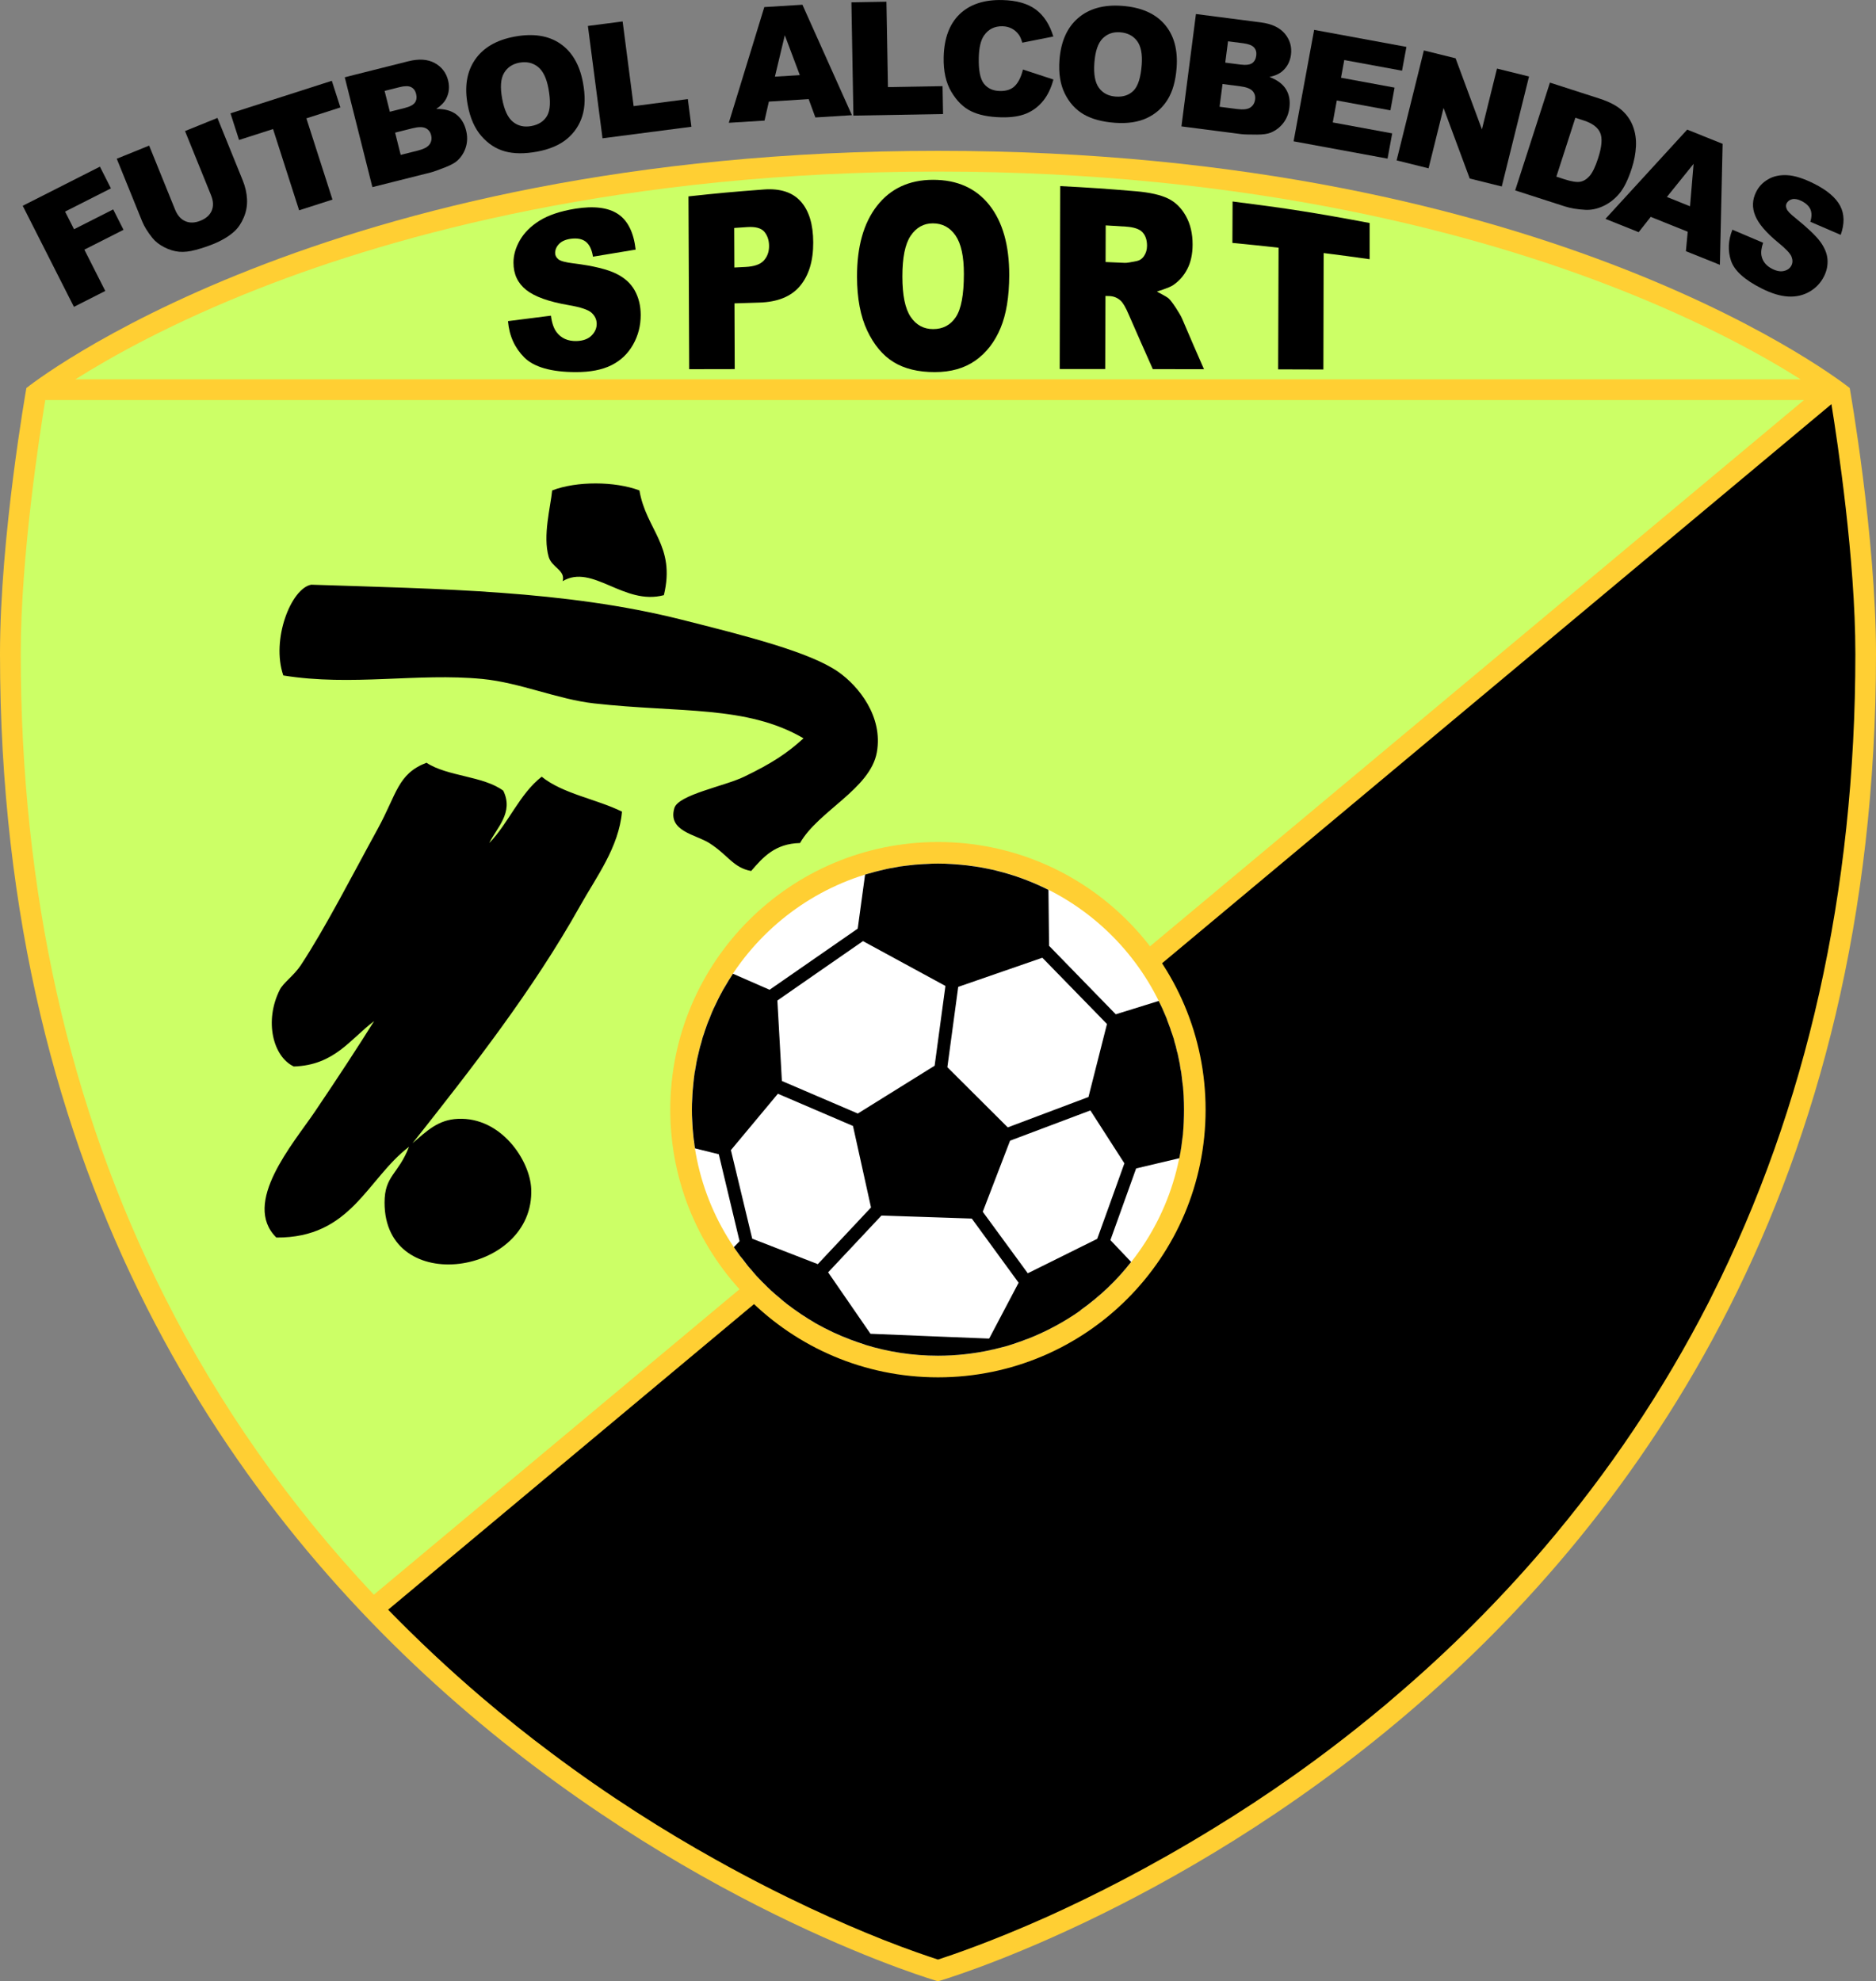 <?xml version="1.0" encoding="UTF-8"?>
<svg xmlns="http://www.w3.org/2000/svg" xmlns:xlink="http://www.w3.org/1999/xlink" width="326.43pt" height="344.76pt" viewBox="0 0 326.43 344.76" version="1.1">
<rect x="0" y="0" width="326.43" height="344.76" fill="#808080" stroke="none"/>
<defs>
<clipPath id="clip1">
  <path d="M 0 26 L 326.43 26 L 326.43 344.762 L 0 344.762 Z M 0 26 "/>
</clipPath>
</defs>
<g id="surface1">
<g clip-path="url(#clip1)" clip-rule="nonzero">
<path style=" stroke:none;fill-rule:nonzero;fill:rgb(100%,81.25%,19.994%);fill-opacity:1;" d="M 163.215 344.762 C 163.215 344.762 326.43 297.645 326.43 113.785 C 326.43 93.363 321.859 67.52 321.859 67.52 C 321.859 67.52 270.578 26.246 163.215 26.246 C 55.852 26.246 4.59 67.52 4.59 67.52 C 4.59 67.52 0 93.363 0 113.785 C 0 297.645 163.215 344.762 163.215 344.762 "/>
</g>
<path style=" stroke:none;fill-rule:nonzero;fill:rgb(79.688%,100%,39.989%);fill-opacity:1;" d="M 313.316 66.012 C 307.172 62.121 296.438 56.086 281.113 50.102 C 257.516 40.863 217.918 29.855 163.215 29.855 C 108.531 29.855 68.914 40.863 45.316 50.102 C 29.992 56.086 19.281 62.121 13.113 66.012 "/>
<path style=" stroke:none;fill-rule:nonzero;fill:rgb(79.688%,100%,39.989%);fill-opacity:1;" d="M 313.895 69.613 L 7.875 69.613 C 6.949 75.301 3.609 96.645 3.609 113.785 C 3.609 155.078 12.016 192.734 28.641 225.648 C 38.133 244.488 50.355 261.863 65.047 277.492 "/>
<path style=" stroke:none;fill-rule:nonzero;fill:rgb(0%,0%,0%);fill-opacity:1;" d="M 318.676 70.324 L 67.539 280.102 C 72.648 285.348 78.047 290.418 83.715 295.262 C 87.816 298.758 91.918 302.039 95.969 305.055 C 105.957 312.551 115.699 318.672 124.551 323.602 C 136.277 330.164 146.445 334.656 153.535 337.477 C 158.27 339.352 161.645 340.465 163.215 340.98 C 165.68 340.176 172.539 337.855 182.117 333.574 C 190.227 329.922 200.211 324.875 211.105 318.18 C 220.23 312.609 229.934 305.871 239.707 297.781 C 240.703 296.977 241.699 296.125 242.691 295.262 C 252.168 287.195 260.82 278.531 268.695 269.316 C 279.918 256.172 289.48 241.895 297.297 226.637 C 297.445 226.305 297.645 225.98 297.789 225.648 C 314.395 192.734 322.84 155.078 322.84 113.785 C 322.84 97.277 319.73 76.879 318.676 70.324 "/>
<path style=" stroke:none;fill-rule:evenodd;fill:rgb(0%,0%,0%);fill-opacity:1;" d="M 87.57 137.586 C 84.078 135.004 77.871 135.133 74.207 132.723 C 69.18 134.66 69.066 138.141 65.703 144.266 C 61.508 151.898 56.605 161.496 52.336 167.961 C 51.176 169.719 49.285 171.031 48.691 172.211 C 45.934 177.68 47.52 183.883 51.121 185.578 C 58.195 185.359 60.938 180.812 65.094 177.68 C 62.504 181.84 58.871 187.406 54.766 193.473 C 51.004 199.031 42.02 209.34 48.082 215.344 C 61.141 215.441 63.82 205.16 71.168 199.551 C 69.309 204.379 66.914 204.527 66.914 209.27 C 66.914 225.809 93.109 221.906 92.43 206.84 C 92.211 201.938 87.223 194.348 79.672 194.688 C 76.25 194.844 74.328 196.738 71.777 198.941 C 82.25 185.703 92.715 172.312 100.938 157.633 C 103.758 152.59 107.688 147.441 108.227 141.23 C 103.746 139.023 97.949 138.141 94.254 135.152 C 90.391 138.176 88.52 143.191 85.141 146.695 C 86.359 144.086 89.453 141.43 87.57 137.586 M 139.207 146.695 C 142.371 141.117 151.434 137.289 152.574 130.902 C 153.684 124.684 149.406 119.402 145.891 116.93 C 140.934 113.445 129.715 110.629 118.555 107.816 C 98.34 102.727 76.508 102.484 54.156 101.742 C 50.676 102.367 47.137 111.254 49.297 117.535 C 61.211 119.465 72.66 117.055 83.926 118.145 C 90.477 118.777 97.012 121.684 103.367 122.398 C 118.301 124.074 129.906 122.684 139.816 128.473 C 136.941 131.094 134.297 132.828 129.488 135.152 C 126.07 136.809 118.027 138.277 117.34 140.621 C 116.156 144.648 121.062 145.207 123.414 146.695 C 126.684 148.77 127.574 150.996 130.703 151.559 C 132.766 149.164 134.848 146.789 139.207 146.695 M 111.262 85.34 C 112.441 92.273 117.602 94.906 115.516 103.562 C 108.539 105.43 103.109 98.02 97.898 101.133 C 98.453 99.23 95.996 98.762 95.469 96.883 C 94.426 93.184 95.789 88.277 96.078 85.34 C 100.316 83.703 106.992 83.73 111.262 85.34 "/>
<path style=" stroke:none;fill-rule:nonzero;fill:rgb(100%,81.25%,19.994%);fill-opacity:1;" d="M 209.777 193.102 C 209.777 218.82 188.934 239.668 163.215 239.668 C 137.5 239.668 116.629 218.82 116.629 193.102 C 116.629 167.367 137.5 146.516 163.215 146.516 C 188.934 146.516 209.777 167.367 209.777 193.102 "/>
<path style=" stroke:none;fill-rule:nonzero;fill:rgb(100%,100%,100%);fill-opacity:1;" d="M 206.02 193.102 C 206.02 216.742 186.855 235.906 163.215 235.906 C 139.574 235.906 120.391 216.742 120.391 193.102 C 120.391 169.445 139.574 150.273 163.215 150.273 C 186.855 150.273 206.02 169.445 206.02 193.102 "/>
<path style=" stroke:none;fill-rule:nonzero;fill:rgb(0%,0%,0%);fill-opacity:1;" d="M 135.355 190.32 L 148.422 195.926 L 151.559 210.109 C 149.887 211.895 144.23 217.934 142.301 219.973 L 130.887 215.539 C 130.012 211.879 128.156 204.215 127.18 200.129 Z M 150.16 163.762 L 164.508 171.562 C 163.969 175.621 163.031 182.539 162.629 185.445 L 149.262 193.762 C 146.18 192.445 139.477 189.578 136.051 188.098 L 135.266 174.098 C 138.961 171.512 146.293 166.449 150.16 163.762 M 166.734 171.723 L 181.371 166.652 C 183.609 168.938 190.402 175.922 192.617 178.184 L 189.398 190.887 C 185.863 192.211 178.457 195.004 175.355 196.176 L 164.844 185.703 Z M 195.648 202.43 C 194.379 205.969 191.77 213.254 190.922 215.566 L 178.84 221.562 L 171.004 210.859 L 175.754 198.488 L 189.73 193.223 Z M 172.164 232.84 C 172.121 232.883 172.09 232.906 172.074 232.922 C 171.363 232.898 155.82 232.277 151.465 232.086 L 144.098 221.398 L 153.371 211.52 L 169.094 212.039 L 177.242 223.203 Z M 120.492 195.781 C 120.512 196.211 120.539 196.598 120.582 196.984 C 120.613 197.281 120.637 197.582 120.668 197.883 C 120.691 198.141 120.723 198.402 120.77 198.621 C 120.781 198.734 120.789 198.809 120.801 198.883 C 120.836 199.195 120.867 199.512 120.934 199.82 C 120.934 199.82 120.934 199.824 120.934 199.824 L 125.07 200.848 L 128.688 215.98 L 127.691 217.016 C 127.734 217.082 127.805 217.148 127.852 217.258 C 128.152 217.676 128.461 218.098 128.777 218.551 C 128.918 218.715 129.062 218.914 129.211 219.078 C 129.434 219.387 129.688 219.695 129.922 220.004 C 130.086 220.219 130.25 220.434 130.414 220.609 C 130.527 220.758 130.641 220.859 130.734 220.969 C 130.871 221.148 131.012 221.285 131.152 221.465 C 131.324 221.676 131.496 221.852 131.672 222.062 C 131.957 222.367 132.25 222.668 132.543 222.969 C 132.871 223.305 133.203 223.633 133.539 223.961 C 133.742 224.137 133.945 224.355 134.176 224.566 C 134.43 224.781 134.707 225.035 134.988 225.285 C 135.16 225.418 135.328 225.59 135.504 225.719 C 135.805 225.98 136.113 226.242 136.426 226.504 C 136.449 226.523 136.477 226.543 136.504 226.562 C 136.609 226.633 136.719 226.699 136.805 226.809 C 138.449 228.086 140.152 229.223 141.973 230.285 C 141.98 230.289 141.984 230.293 141.992 230.297 C 141.992 230.301 141.996 230.301 141.996 230.301 C 143.906 231.371 145.891 232.32 147.965 233.09 L 147.98 233.102 C 148.828 233.422 149.672 233.707 150.52 233.98 L 150.523 233.996 C 154.551 235.242 158.793 235.906 163.215 235.906 C 166.355 235.906 169.383 235.562 172.355 234.926 L 172.363 234.906 C 172.75 234.832 173.141 234.77 173.523 234.645 L 173.527 234.641 C 174.117 234.516 174.703 234.34 175.281 234.191 C 175.285 234.188 175.289 234.188 175.293 234.188 L 175.305 234.184 C 175.863 234.004 176.375 233.855 176.926 233.652 C 176.965 233.641 177.004 233.629 177.043 233.613 C 177.594 233.414 178.137 233.246 178.637 233.027 C 178.648 233.023 178.699 233.02 178.715 233.016 C 178.723 233.012 178.727 233.008 178.734 233.008 C 182.016 231.727 185.129 230.055 187.973 228.051 C 187.988 228 188.004 227.988 188.016 227.98 C 191.328 225.629 194.328 222.793 196.816 219.594 L 196.82 219.59 L 193.215 215.789 L 197.691 203.316 L 205.207 201.539 C 205.484 200.184 205.672 198.809 205.836 197.375 C 205.84 197.344 205.84 197.309 205.844 197.277 C 205.844 197.266 205.844 197.254 205.844 197.238 C 205.898 196.59 205.945 195.938 205.973 195.277 C 206.004 194.527 206.02 193.816 206.02 193.102 C 206.02 192.281 206 191.508 205.961 190.695 C 205.949 190.484 205.93 190.234 205.91 189.98 C 205.879 189.422 205.84 188.898 205.746 188.344 C 205.719 188.07 205.688 187.801 205.656 187.57 C 205.598 187.031 205.535 186.492 205.418 186.004 C 205.387 185.785 205.355 185.57 205.324 185.398 C 205.316 185.352 205.309 185.266 205.301 185.219 C 205.211 184.707 205.074 184.152 204.969 183.605 C 204.926 183.383 204.887 183.191 204.805 182.969 C 204.672 182.355 204.527 181.754 204.34 181.191 C 204.309 181.043 204.277 180.934 204.246 180.785 C 204.246 180.777 204.242 180.77 204.238 180.762 C 204.066 180.281 203.926 179.766 203.734 179.293 C 203.707 179.168 203.68 179.082 203.648 178.996 C 203.465 178.508 203.312 178.059 203.117 177.574 C 203.074 177.473 203.035 177.367 202.996 177.223 C 202.797 176.785 202.633 176.312 202.422 175.883 C 202.379 175.789 202.336 175.652 202.289 175.559 C 202.07 175.074 201.844 174.633 201.613 174.176 L 194.148 176.496 L 182.539 164.574 L 182.434 154.848 C 179.582 153.41 176.574 152.289 173.406 151.512 C 173.309 151.488 173.172 151.465 173.074 151.422 C 173.043 151.414 173.008 151.406 172.977 151.398 C 172.367 151.258 171.762 151.148 171.148 151.023 C 170.91 150.988 170.672 150.934 170.473 150.898 C 169.91 150.801 169.348 150.727 168.82 150.66 C 168.684 150.633 168.59 150.617 168.453 150.605 C 168.328 150.59 168.203 150.57 168.035 150.559 C 167.465 150.504 166.926 150.441 166.348 150.406 C 166.102 150.391 165.855 150.367 165.648 150.359 C 164.828 150.297 164.023 150.273 163.215 150.273 C 162.555 150.273 161.898 150.289 161.242 150.34 C 161.027 150.348 160.84 150.359 160.645 150.367 C 160.168 150.395 159.691 150.426 159.215 150.465 C 159.023 150.488 158.809 150.516 158.613 150.531 C 157.98 150.59 157.348 150.68 156.719 150.762 C 156.66 150.77 156.578 150.781 156.52 150.793 C 156.102 150.867 155.711 150.938 155.293 151.023 C 155.141 151.051 154.984 151.066 154.836 151.094 C 154.621 151.152 154.41 151.195 154.18 151.234 C 153.773 151.336 153.348 151.418 152.945 151.527 C 152.715 151.574 152.508 151.641 152.277 151.691 C 152.117 151.727 151.965 151.789 151.805 151.828 C 151.402 151.945 150.973 152.047 150.574 152.176 C 150.566 152.18 150.555 152.18 150.527 152.184 L 149.246 161.59 L 133.91 172.227 L 127.523 169.434 C 127.52 169.438 127.52 169.461 127.516 169.465 C 127.512 169.473 127.512 169.477 127.508 169.48 C 127.035 170.184 126.586 170.922 126.168 171.645 C 126.051 171.84 125.934 172.043 125.816 172.234 C 125.645 172.547 125.477 172.863 125.309 173.18 C 125.195 173.387 125.094 173.617 124.977 173.828 C 124.793 174.195 124.609 174.582 124.434 174.953 C 124.227 175.352 124.039 175.797 123.863 176.199 C 123.734 176.488 123.637 176.785 123.516 177.078 C 123.461 177.211 123.391 177.387 123.336 177.516 C 123.27 177.637 123.223 177.797 123.176 177.91 C 123.062 178.199 122.949 178.484 122.863 178.773 C 122.738 179.109 122.617 179.449 122.52 179.785 C 122.434 180.035 122.359 180.285 122.277 180.496 C 122.199 180.785 122.109 181.086 122.039 181.379 C 121.953 181.652 121.883 181.922 121.801 182.199 C 121.746 182.395 121.68 182.637 121.633 182.875 C 121.543 183.266 121.445 183.656 121.348 184.09 C 121.305 184.289 121.266 184.531 121.203 184.773 C 121.129 185.195 121.039 185.66 120.977 186.086 C 120.969 186.145 120.957 186.199 120.945 186.297 C 120.93 186.402 120.906 186.504 120.871 186.652 C 120.789 187.273 120.703 187.906 120.645 188.535 C 120.629 188.699 120.613 188.91 120.598 189.078 C 120.539 189.578 120.508 190.039 120.48 190.543 C 120.473 190.754 120.461 190.922 120.453 191.133 C 120.406 191.785 120.391 192.441 120.391 193.102 C 120.391 193.758 120.406 194.41 120.453 195.062 C 120.461 195.316 120.477 195.57 120.492 195.781 "/>
<path style=" stroke:none;fill-rule:nonzero;fill:rgb(0%,0%,0%);fill-opacity:1;" d="M 3.953 35.809 L 17.387 29 L 19.301 32.777 L 11.324 36.82 L 12.883 39.891 L 19.695 36.438 L 21.492 39.988 L 14.68 43.441 L 18.32 50.629 L 12.863 53.395 "/>
<path style=" stroke:none;fill-rule:nonzero;fill:rgb(0%,0%,0%);fill-opacity:1;" d="M 32.195 22.805 L 37.832 20.52 L 42.246 31.414 C 42.684 32.496 42.93 33.586 42.984 34.68 C 43.035 35.777 42.848 36.828 42.418 37.84 C 41.992 38.848 41.441 39.66 40.773 40.27 C 39.84 41.121 38.605 41.859 37.066 42.484 C 36.18 42.844 35.184 43.176 34.082 43.477 C 32.98 43.777 32 43.887 31.145 43.805 C 30.289 43.723 29.43 43.457 28.566 43.012 C 27.707 42.57 27.02 42.031 26.512 41.395 C 25.691 40.371 25.098 39.41 24.734 38.516 L 20.316 27.621 L 25.953 25.336 L 30.473 36.492 C 30.879 37.488 31.473 38.156 32.25 38.492 C 33.031 38.832 33.91 38.801 34.891 38.402 C 35.863 38.008 36.516 37.426 36.844 36.648 C 37.172 35.871 37.129 34.977 36.719 33.961 "/>
<path style=" stroke:none;fill-rule:nonzero;fill:rgb(0%,0%,0%);fill-opacity:1;" d="M 40.105 19.719 L 57.738 14.059 L 59.227 18.695 L 53.312 20.594 L 57.852 34.73 L 52.047 36.594 L 47.512 22.457 L 41.594 24.355 "/>
<path style=" stroke:none;fill-rule:nonzero;fill:rgb(0%,0%,0%);fill-opacity:1;" d="M 69.723 26.953 L 72.738 26.195 C 73.754 25.941 74.426 25.578 74.754 25.113 C 75.078 24.648 75.164 24.109 75.012 23.504 C 74.867 22.938 74.547 22.535 74.051 22.297 C 73.551 22.059 72.781 22.066 71.75 22.328 L 68.75 23.082 Z M 67.836 19.445 L 70.402 18.797 C 71.324 18.566 71.926 18.246 72.207 17.84 C 72.488 17.43 72.551 16.926 72.402 16.324 C 72.262 15.77 71.973 15.383 71.531 15.16 C 71.094 14.938 70.426 14.938 69.531 15.164 L 66.922 15.82 Z M 59.988 13.445 L 71.043 10.664 C 72.887 10.199 74.418 10.301 75.633 10.965 C 76.852 11.629 77.629 12.637 77.969 13.98 C 78.254 15.113 78.145 16.172 77.645 17.156 C 77.309 17.812 76.73 18.41 75.906 18.953 C 77.359 18.938 78.516 19.25 79.363 19.891 C 80.215 20.531 80.793 21.461 81.098 22.68 C 81.348 23.668 81.344 24.617 81.082 25.523 C 80.82 26.434 80.348 27.215 79.664 27.879 C 79.238 28.289 78.543 28.688 77.578 29.07 C 76.289 29.578 75.43 29.887 74.996 29.996 L 64.797 32.562 "/>
<path style=" stroke:none;fill-rule:nonzero;fill:rgb(0%,0%,0%);fill-opacity:1;" d="M 87.379 17.184 C 87.738 19.141 88.363 20.48 89.25 21.199 C 90.137 21.922 91.207 22.164 92.457 21.934 C 93.742 21.695 94.664 21.09 95.215 20.121 C 95.762 19.152 95.836 17.586 95.434 15.414 C 95.098 13.59 94.48 12.324 93.59 11.621 C 92.695 10.914 91.621 10.68 90.359 10.91 C 89.152 11.137 88.262 11.742 87.688 12.734 C 87.113 13.727 87.012 15.211 87.379 17.184 M 81.383 18.266 C 80.793 15.102 81.219 12.477 82.656 10.387 C 84.094 8.297 86.387 6.957 89.531 6.375 C 92.758 5.777 95.406 6.18 97.473 7.59 C 99.539 9 100.863 11.266 101.441 14.387 C 101.859 16.652 101.824 18.578 101.328 20.172 C 100.836 21.762 99.941 23.098 98.652 24.172 C 97.359 25.242 95.637 25.98 93.488 26.379 C 91.301 26.785 89.426 26.773 87.863 26.34 C 86.301 25.91 84.938 25.023 83.766 23.68 C 82.598 22.34 81.801 20.535 81.383 18.266 "/>
<path style=" stroke:none;fill-rule:nonzero;fill:rgb(0%,0%,0%);fill-opacity:1;" d="M 102.297 4.516 L 108.34 3.73 L 110.254 18.469 L 119.684 17.242 L 120.309 22.055 L 104.84 24.066 "/>
<path style=" stroke:none;fill-rule:nonzero;fill:rgb(0%,0%,0%);fill-opacity:1;" d="M 139.172 13.074 L 136.559 6.133 L 134.836 13.34 Z M 140.711 17.246 L 133.785 17.68 L 133.031 20.984 L 126.816 21.367 L 132.992 1.234 L 139.625 0.824 L 148.238 20.043 L 141.879 20.438 "/>
<path style=" stroke:none;fill-rule:nonzero;fill:rgb(0%,0%,0%);fill-opacity:1;" d="M 148.148 0.402 L 154.242 0.297 L 154.504 15.156 L 164.008 14.988 L 164.094 19.844 L 148.496 20.117 "/>
<path style=" stroke:none;fill-rule:nonzero;fill:rgb(0%,0%,0%);fill-opacity:1;" d="M 177.996 12.098 L 183.297 13.836 C 182.902 15.324 182.309 16.562 181.512 17.547 C 180.719 18.535 179.742 19.27 178.59 19.754 C 177.434 20.234 175.973 20.457 174.207 20.414 C 172.062 20.363 170.32 20.012 168.977 19.355 C 167.633 18.703 166.488 17.578 165.539 15.984 C 164.59 14.391 164.145 12.371 164.203 9.926 C 164.281 6.66 165.207 4.176 166.98 2.465 C 168.758 0.754 171.234 -0.066 174.406 0.008 C 176.891 0.07 178.832 0.617 180.227 1.656 C 181.625 2.691 182.645 4.258 183.285 6.355 L 177.879 7.426 C 177.703 6.82 177.516 6.375 177.316 6.094 C 176.988 5.617 176.578 5.25 176.094 4.988 C 175.605 4.727 175.059 4.586 174.445 4.57 C 173.066 4.539 171.996 5.07 171.234 6.164 C 170.66 6.977 170.352 8.266 170.309 10.031 C 170.258 12.219 170.555 13.727 171.195 14.551 C 171.84 15.379 172.766 15.805 173.965 15.836 C 175.129 15.863 176.02 15.555 176.633 14.914 C 177.242 14.277 177.695 13.336 177.996 12.098 "/>
<path style=" stroke:none;fill-rule:nonzero;fill:rgb(0%,0%,0%);fill-opacity:1;" d="M 190.426 10.922 C 190.277 12.906 190.539 14.359 191.215 15.281 C 191.887 16.203 192.855 16.711 194.129 16.805 C 195.434 16.902 196.473 16.551 197.254 15.758 C 198.031 14.961 198.5 13.461 198.664 11.262 C 198.801 9.41 198.527 8.031 197.848 7.121 C 197.164 6.215 196.18 5.711 194.902 5.617 C 193.68 5.527 192.664 5.887 191.855 6.699 C 191.051 7.512 190.574 8.918 190.426 10.922 M 184.352 10.441 C 184.59 7.234 185.672 4.801 187.59 3.145 C 189.512 1.492 192.066 0.781 195.258 1.02 C 198.531 1.262 200.984 2.328 202.625 4.215 C 204.266 6.102 204.969 8.629 204.734 11.797 C 204.562 14.094 204.035 15.949 203.152 17.359 C 202.27 18.773 201.066 19.836 199.547 20.547 C 198.023 21.254 196.172 21.527 193.988 21.367 C 191.773 21.203 189.965 20.711 188.562 19.898 C 187.164 19.082 186.066 17.879 185.277 16.281 C 184.488 14.688 184.18 12.738 184.352 10.441 "/>
<path style=" stroke:none;fill-rule:nonzero;fill:rgb(0%,0%,0%);fill-opacity:1;" d="M 213.199 10.895 L 215.828 11.234 C 216.77 11.355 217.445 11.277 217.859 11.004 C 218.27 10.727 218.516 10.281 218.594 9.668 C 218.664 9.098 218.539 8.629 218.211 8.262 C 217.887 7.895 217.262 7.652 216.348 7.531 L 213.68 7.188 Z M 212.211 18.578 L 215.289 18.977 C 216.332 19.109 217.086 19.02 217.562 18.707 C 218.035 18.391 218.312 17.926 218.395 17.301 C 218.469 16.723 218.316 16.23 217.941 15.824 C 217.562 15.422 216.848 15.148 215.789 15.012 L 212.723 14.617 Z M 208.098 2.441 L 219.402 3.902 C 221.289 4.145 222.676 4.797 223.566 5.859 C 224.453 6.926 224.809 8.145 224.633 9.523 C 224.48 10.68 223.992 11.625 223.168 12.359 C 222.617 12.848 221.855 13.191 220.891 13.395 C 222.254 13.914 223.211 14.625 223.766 15.535 C 224.324 16.441 224.52 17.52 224.359 18.762 C 224.23 19.777 223.879 20.656 223.301 21.406 C 222.727 22.152 221.996 22.711 221.117 23.078 C 220.574 23.305 219.781 23.418 218.742 23.422 C 217.359 23.422 216.445 23.395 216.004 23.34 L 205.574 21.992 "/>
<path style=" stroke:none;fill-rule:nonzero;fill:rgb(0%,0%,0%);fill-opacity:1;" d="M 228.664 5.199 L 244.723 8.16 L 243.957 12.301 L 233.906 10.449 L 233.34 13.527 L 242.66 15.246 L 241.934 19.203 L 232.609 17.484 L 231.906 21.305 L 242.246 23.211 L 241.438 27.602 L 225.09 24.59 "/>
<path style=" stroke:none;fill-rule:nonzero;fill:rgb(0%,0%,0%);fill-opacity:1;" d="M 247.758 8.777 L 253.277 10.145 L 257.859 22.516 L 260.48 11.934 L 266.055 13.312 L 261.312 32.449 L 255.738 31.066 L 251.18 18.785 L 248.574 29.289 L 243.016 27.91 "/>
<path style=" stroke:none;fill-rule:nonzero;fill:rgb(0%,0%,0%);fill-opacity:1;" d="M 274.121 20.492 L 270.812 30.738 L 272.234 31.199 C 273.445 31.59 274.348 31.73 274.949 31.629 C 275.547 31.523 276.098 31.184 276.605 30.609 C 277.109 30.035 277.605 28.996 278.09 27.492 C 278.73 25.508 278.848 24.043 278.434 23.102 C 278.023 22.156 277.066 21.445 275.566 20.961 Z M 269.695 14.375 L 278.305 17.152 C 280.004 17.703 281.301 18.375 282.195 19.172 C 283.09 19.969 283.742 20.91 284.145 21.992 C 284.551 23.07 284.723 24.234 284.66 25.477 C 284.598 26.719 284.359 27.977 283.945 29.258 C 283.301 31.262 282.57 32.742 281.758 33.699 C 280.945 34.656 280.016 35.379 278.965 35.863 C 277.91 36.348 276.883 36.562 275.871 36.512 C 274.492 36.441 273.285 36.238 272.254 35.906 L 263.645 33.129 "/>
<path style=" stroke:none;fill-rule:nonzero;fill:rgb(0%,0%,0%);fill-opacity:1;" d="M 294.07 35.895 L 294.691 28.508 L 290.043 34.273 Z M 293.668 40.324 L 287.23 37.738 L 285.133 40.402 L 279.355 38.082 L 293.578 22.555 L 299.742 25.027 L 299.266 46.082 L 293.352 43.707 "/>
<path style=" stroke:none;fill-rule:nonzero;fill:rgb(0%,0%,0%);fill-opacity:1;" d="M 301.445 39.969 L 306.789 42.242 C 306.477 43.141 306.387 43.898 306.508 44.512 C 306.711 45.508 307.336 46.266 308.375 46.789 C 309.152 47.18 309.844 47.297 310.445 47.145 C 311.051 46.988 311.473 46.672 311.715 46.191 C 311.945 45.734 311.949 45.227 311.73 44.664 C 311.512 44.102 310.75 43.297 309.453 42.242 C 307.336 40.508 305.992 38.938 305.422 37.539 C 304.84 36.133 304.895 34.742 305.59 33.363 C 306.043 32.461 306.734 31.734 307.664 31.195 C 308.594 30.652 309.699 30.414 310.984 30.484 C 312.27 30.551 313.832 31.047 315.668 31.969 C 317.918 33.098 319.426 34.379 320.188 35.809 C 320.945 37.242 320.98 38.926 320.289 40.867 L 315.004 38.59 C 315.266 37.727 315.27 37.008 315.016 36.426 C 314.758 35.848 314.246 35.363 313.477 34.977 C 312.844 34.66 312.301 34.555 311.844 34.66 C 311.391 34.77 311.066 35.016 310.871 35.398 C 310.73 35.68 310.738 36 310.891 36.355 C 311.027 36.719 311.527 37.238 312.391 37.922 C 314.512 39.633 315.957 41.008 316.723 42.047 C 317.488 43.09 317.91 44.117 317.988 45.129 C 318.066 46.141 317.867 47.129 317.383 48.09 C 316.816 49.219 315.98 50.105 314.879 50.746 C 313.773 51.387 312.535 51.672 311.168 51.598 C 309.797 51.527 308.262 51.066 306.555 50.207 C 303.555 48.703 301.77 47.086 301.195 45.352 C 300.621 43.617 300.703 41.824 301.445 39.969 "/>
<path style=" stroke:none;fill-rule:nonzero;fill:rgb(0%,0%,0%);fill-opacity:1;" d="M 88.391 55.879 C 91.379 55.5 92.871 55.309 95.863 54.93 C 96.027 56.199 96.355 57.16 96.855 57.812 C 97.664 58.867 98.828 59.387 100.332 59.344 C 101.453 59.309 102.316 58.996 102.922 58.398 C 103.527 57.801 103.828 57.117 103.828 56.352 C 103.824 55.625 103.535 54.988 102.961 54.449 C 102.387 53.906 101.039 53.449 98.938 53.094 C 95.496 52.504 93.031 51.621 91.562 50.449 C 90.09 49.273 89.348 47.719 89.348 45.707 C 89.344 44.387 89.723 43.09 90.473 41.785 C 91.227 40.484 92.359 39.355 93.871 38.406 C 95.387 37.457 97.461 36.742 100.105 36.316 C 103.344 35.801 105.82 36.105 107.531 37.242 C 109.242 38.379 110.27 40.457 110.605 43.434 C 107.633 43.914 106.148 44.16 103.18 44.664 C 102.98 43.426 102.566 42.559 101.938 42.066 C 101.309 41.574 100.438 41.406 99.336 41.551 C 98.426 41.672 97.742 41.973 97.281 42.445 C 96.824 42.918 96.594 43.449 96.594 44.035 C 96.598 44.465 96.797 44.824 97.168 45.125 C 97.535 45.426 98.422 45.664 99.801 45.832 C 103.223 46.246 105.699 46.879 107.191 47.605 C 108.68 48.332 109.77 49.32 110.449 50.555 C 111.133 51.789 111.48 53.207 111.484 54.793 C 111.492 56.656 111.047 58.395 110.148 59.98 C 109.254 61.562 107.992 62.754 106.371 63.559 C 104.75 64.363 102.703 64.75 100.234 64.75 C 95.898 64.75 92.891 63.867 91.223 62.195 C 89.555 60.52 88.609 58.438 88.391 55.879 "/>
<path style=" stroke:none;fill-rule:nonzero;fill:rgb(0%,0%,0%);fill-opacity:1;" d="M 127.777 46.551 C 128.547 46.508 128.938 46.488 129.707 46.453 C 131.227 46.379 132.293 46.012 132.906 45.336 C 133.52 44.66 133.824 43.816 133.82 42.805 C 133.816 41.82 133.547 41 133.012 40.348 C 132.473 39.695 131.469 39.414 129.996 39.516 C 129.098 39.574 128.648 39.605 127.75 39.668 C 127.762 42.422 127.766 43.797 127.777 46.551 M 119.797 34.172 C 125.035 33.605 127.66 33.367 132.91 32.973 C 135.773 32.758 137.918 33.465 139.348 35.07 C 140.777 36.68 141.496 39.059 141.504 42.18 C 141.516 45.391 140.746 47.926 139.199 49.77 C 137.656 51.609 135.293 52.559 132.117 52.652 C 130.391 52.703 129.527 52.73 127.801 52.789 C 127.816 57.363 127.828 59.652 127.844 64.227 C 124.676 64.234 123.09 64.234 119.922 64.242 C 119.883 54.219 119.84 44.195 119.797 34.172 "/>
<path style=" stroke:none;fill-rule:nonzero;fill:rgb(0%,0%,0%);fill-opacity:1;" d="M 157.016 48.113 C 157.016 51.375 157.496 53.715 158.457 55.137 C 159.418 56.559 160.727 57.27 162.375 57.266 C 164.074 57.266 165.387 56.566 166.316 55.176 C 167.25 53.777 167.719 51.273 167.719 47.66 C 167.723 44.617 167.234 42.391 166.266 40.98 C 165.289 39.57 163.973 38.863 162.305 38.867 C 160.707 38.867 159.426 39.594 158.457 41.027 C 157.492 42.461 157.012 44.824 157.016 48.113 M 149.125 48.168 C 149.113 42.926 150.27 38.812 152.594 35.828 C 154.918 32.844 158.16 31.301 162.32 31.289 C 166.586 31.277 169.867 32.781 172.172 35.707 C 174.473 38.637 175.617 42.691 175.609 47.871 C 175.602 51.633 175.094 54.711 174.086 57.113 C 173.078 59.516 171.625 61.391 169.727 62.734 C 167.832 64.074 165.469 64.75 162.637 64.75 C 159.762 64.75 157.383 64.168 155.496 63.012 C 153.609 61.852 152.078 60.023 150.898 57.531 C 149.723 55.035 149.133 51.922 149.125 48.168 "/>
<path style=" stroke:none;fill-rule:nonzero;fill:rgb(0%,0%,0%);fill-opacity:1;" d="M 192.375 45.594 C 193.707 45.648 194.371 45.68 195.703 45.742 C 196.062 45.762 196.773 45.637 197.797 45.426 C 198.309 45.32 198.746 45.027 199.078 44.527 C 199.414 44.027 199.582 43.441 199.586 42.77 C 199.59 41.773 199.328 40.996 198.809 40.426 C 198.289 39.855 197.305 39.52 195.863 39.43 C 194.477 39.34 193.785 39.297 192.395 39.219 C 192.387 41.766 192.383 43.043 192.375 45.594 M 184.391 64.211 C 184.414 53.602 184.445 42.992 184.473 32.383 C 189.746 32.656 192.383 32.836 197.648 33.281 C 200.094 33.488 201.953 33.918 203.242 34.543 C 204.531 35.164 205.566 36.188 206.352 37.598 C 207.137 39.012 207.52 40.66 207.516 42.574 C 207.508 44.238 207.199 45.652 206.59 46.824 C 205.98 48 205.145 48.938 204.086 49.645 C 203.41 50.098 201.312 50.727 201.312 50.727 C 201.305 50.777 202.93 51.547 203.355 51.938 C 203.645 52.199 204.066 52.75 204.613 53.582 C 205.16 54.418 205.523 55.055 205.711 55.5 C 207.223 59.047 207.98 60.797 209.496 64.246 C 205.934 64.238 204.152 64.238 200.594 64.23 C 198.918 60.48 198.082 58.578 196.406 54.742 C 195.879 53.5 195.402 52.68 194.984 52.305 C 194.426 51.805 193.773 51.543 193.055 51.52 C 192.773 51.512 192.633 51.512 192.355 51.5 C 192.336 56.59 192.328 59.133 192.309 64.219 C 189.141 64.215 187.559 64.215 184.391 64.211 "/>
<path style=" stroke:none;fill-rule:nonzero;fill:rgb(0%,0%,0%);fill-opacity:1;" d="M 214.473 35.059 C 224.043 36.27 228.816 37.02 238.32 38.805 L 238.32 45.105 C 235.125 44.652 233.523 44.438 230.32 44.035 C 230.301 52.137 230.293 56.191 230.273 64.297 C 227.125 64.285 225.551 64.281 222.402 64.273 C 222.434 55.805 222.445 51.57 222.477 43.102 C 219.266 42.746 217.656 42.578 214.441 42.27 C 214.453 39.387 214.461 37.941 214.473 35.059 "/>
</g>
</svg>
